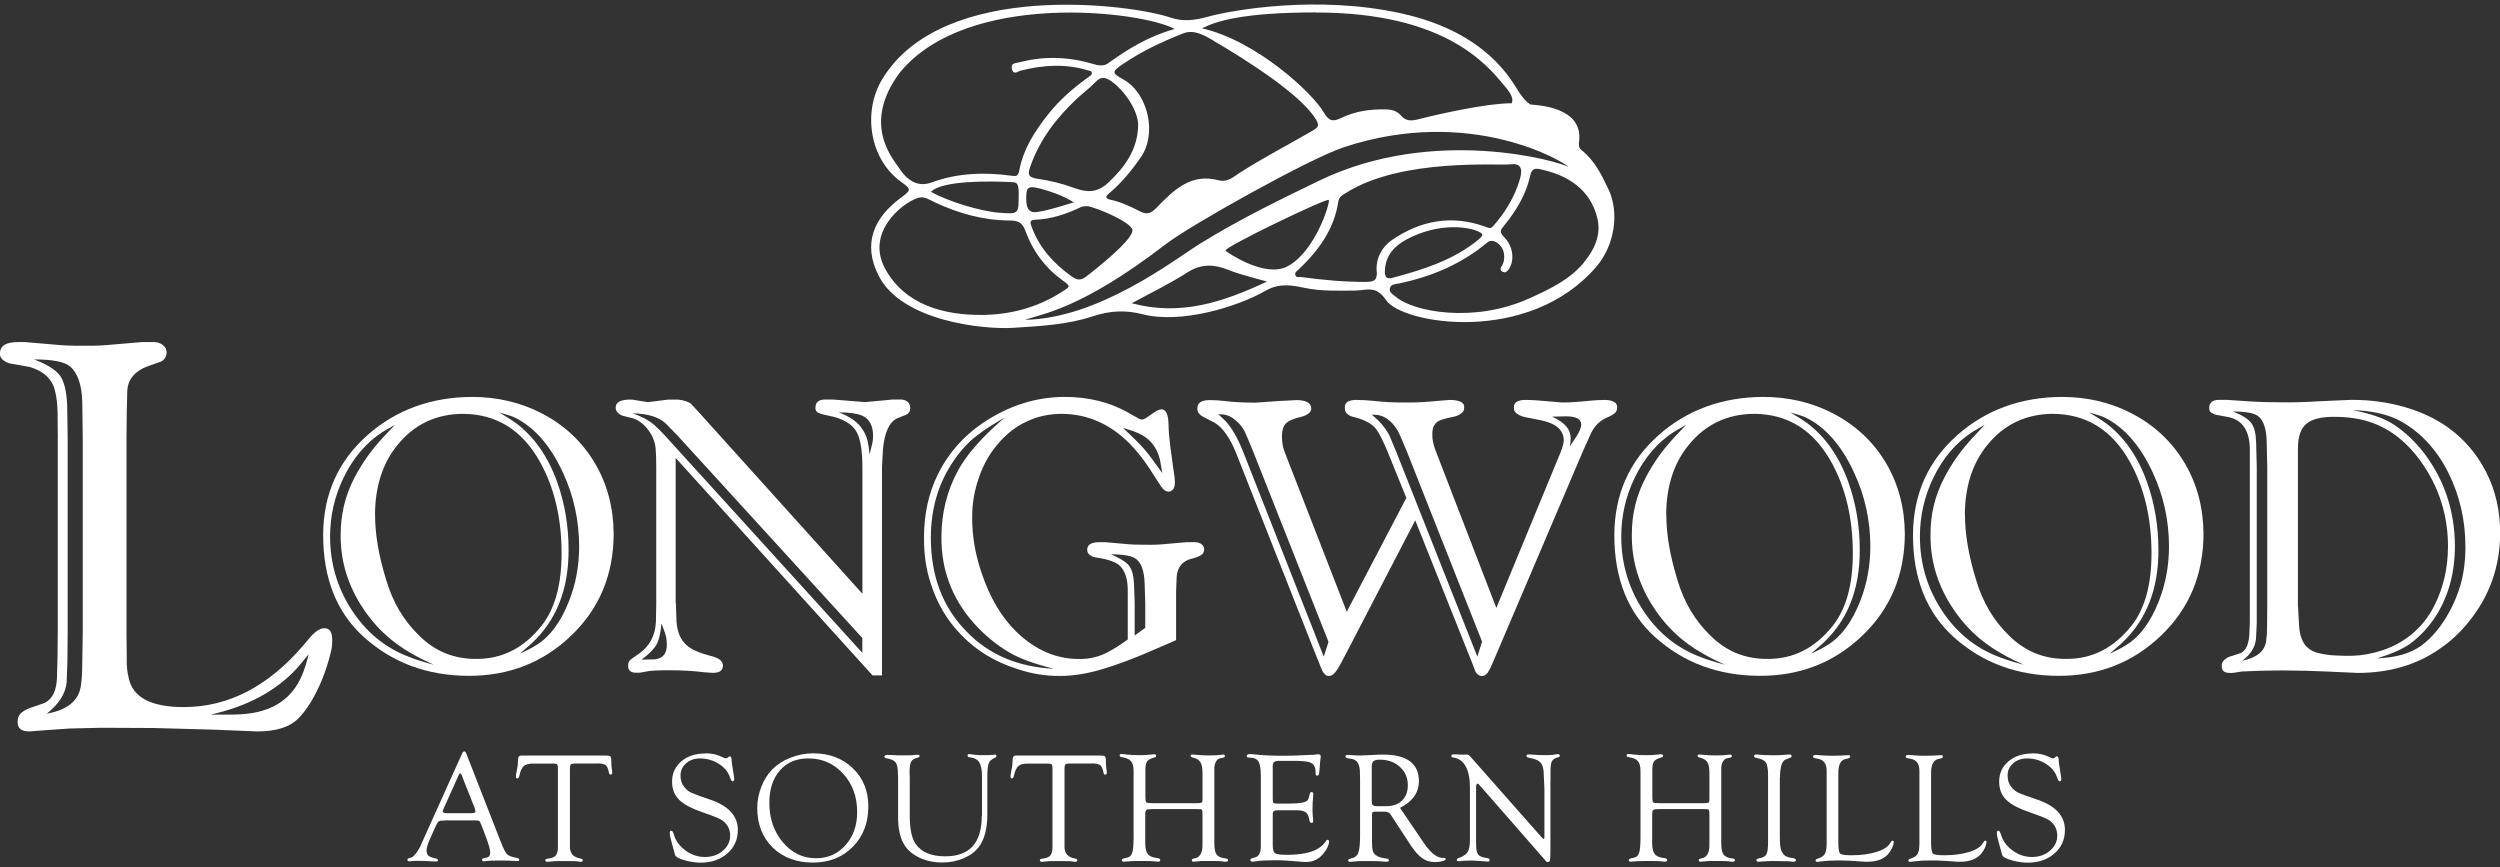 <?xml version="1.0" encoding="UTF-8"?>
<svg id="logos" xmlns="http://www.w3.org/2000/svg" viewBox="0 0 300 104.07">
  <rect x="0" y="0" width="300" height="104.07" fill="#333333" stroke="none"/>
  <defs>
    <style>
      .cls-1 {
        fill: #fff;
        stroke-width: 0px;
      }
    </style>
  </defs>
  <g>
    <g>
      <path class="cls-1" d="M44.12,52.19c3.43-3.01,7.6-4.53,12.5-4.56,3.01,0,5.77.64,8.29,1.92,2.76,1.41,4.92,3.41,6.46,6,1.5,2.53,2.25,5.37,2.27,8.53-.02,4.89-1.71,8.95-5.09,12.19s-7.5,4.85-12.36,4.83c-4.9-.02-9.07-1.56-12.5-4.63-3.27-2.94-4.91-7.03-4.91-12.26.01-4.89,1.8-8.9,5.35-12.02ZM47.37,50.99l-1.44.83c-1.99,1.29-3.56,3.13-4.71,5.52-1.08,2.23-1.61,4.58-1.61,7.05,0,3.16.84,6.05,2.51,8.68,1.75,2.73,4.05,4.65,6.92,5.74.77.31,1.77.63,3.01.96-1.03-.47-1.91-.91-2.62-1.33-2.57-1.43-4.65-3.42-6.22-5.99-1.57-2.57-2.35-5.31-2.33-8.22-.01-2.46.53-4.75,1.64-6.87.87-1.7,2.01-3.31,3.4-4.82l1.46-1.55ZM45.01,61.77c-.01,2.3.43,4.9,1.33,7.81.79,2.68,2.11,4.91,3.97,6.7,1.89,1.88,4.17,2.81,6.85,2.79,3.11.02,5.73-1.32,7.85-4.01,1.59-2.02,2.38-4.91,2.38-8.66,0-4.23-.87-7.91-2.62-11.02-2.12-3.78-5.19-5.69-9.21-5.72-3.23.02-5.85,1.26-7.85,3.73-1.79,2.18-2.69,4.97-2.71,8.38ZM59.94,49.51c.86.51,1.5.92,1.92,1.22,2.23,1.66,3.89,4.03,5,7.11.92,2.59,1.37,5.3,1.37,8.14.01,4.76-1.48,8.51-4.47,11.26l-1.37,1.2c.8-.36,1.48-.72,2.03-1.07,1.6-.99,2.89-2.75,3.88-5.28.8-2.04,1.2-4.22,1.2-6.55-.02-3.1-.65-6.02-1.92-8.77-1.51-3.29-3.45-5.51-5.83-6.68-.28-.13-.88-.33-1.81-.59Z"/>
      <path class="cls-1" d="M81.11,72.42l.07,2.2c.1,1.25.51,2.19,1.22,2.81.58.51,1.53.93,2.84,1.27.44.1.79.24,1.07.41.29.22.44.47.44.74.01.61-.41.91-1.27.89l-.98-.07c-1.25-.16-2.66-.24-4.23-.24-1.31,0-2.17.04-2.6.13-.57.13-1,.19-1.31.17-.67,0-1-.28-.98-.85-.03-.32.09-.58.37-.79l.87-.61c1.32-.9,2.02-2.2,2.09-3.88l.04-2.18v-16.19c0-1.08-.02-1.87-.07-2.38-.07-.8-.36-1.54-.87-2.23-.57-.76-1.21-1.24-1.92-1.44l-1.05-.26c-.25-.06-.46-.17-.63-.33-.22-.19-.33-.42-.33-.7.01-.6.55-.91,1.59-.94h.37l1.92.31,2.42-.31h1.24c.67.09,1.16.25,1.48.48l1.24,1.35,19.35,21.47v-15.23c0-1.6-.16-2.84-.48-3.73-.38-1.06-1.33-1.81-2.86-2.25l-1.07-.24c-.32-.06-.57-.13-.76-.22-.35-.12-.5-.36-.46-.72.01-.57.36-.87,1.03-.92h1.05l3.86.31,3.36-.31h1.07c.64.09.97.42,1,1,0,.29-.07.5-.22.63-.12.13-.32.24-.61.33l-.81.33c-.92.49-1.46,1.74-1.64,3.73l-.11,2.09v25h-1.13l-23.63-26.1v17.41ZM103.48,78.33v-1.77l-22.15-24.26-1.42-1.46c-.84-.8-2.18-1.21-4.01-1.24,1.06.35,1.94.82,2.64,1.42.42.38.85.81,1.29,1.29l23.65,26.03ZM78.56,79.12c.99-.1,1.48-.7,1.46-1.79,0-.47-.07-.9-.2-1.31l-.44-1.22c-.1,1.16-.3,2.02-.6,2.55-.3.54-.9,1.14-1.8,1.81l1.57-.04ZM100.62,49.47c1.27.48,2.17,1.08,2.71,1.81.36.5.61.97.73,1.44.12.47.22,1.06.29,1.79l.33-1.31c.06-.26.09-.6.09-1-.03-1.18-.47-1.96-1.33-2.33-.58-.25-1.52-.38-2.81-.39Z"/>
      <path class="cls-1" d="M135.33,72.18v-1.42c-.01-1.25-.31-2.19-.89-2.81-.44-.47-1.36-.81-2.77-1.03-.29-.03-.54-.1-.74-.22-.33-.19-.49-.44-.46-.74-.01-.61.5-.91,1.55-.9h.55l2.33.2c.84.09,1.72.12,2.62.11.89.02,1.75-.02,2.6-.11l2.29-.2h1.07c.44.03.76.21.96.55l.07.31c-.02.19-.07.36-.15.5-.2.23-.62.43-1.24.59-1.19.26-1.83,1-1.92,2.23l-.07,1.75v5.83l-3.73,1.61c-1.61.68-3.14,1.25-4.58,1.7-2.05.67-3.96,1-5.74.98-1.64.01-3.31-.26-5-.83-2.66-.84-4.89-2.19-6.68-4.04-1.73-1.75-2.97-3.84-3.73-6.28-.54-1.66-.8-3.45-.79-5.37-.01-2.84.54-5.39,1.66-7.66,1.37-2.78,3.45-5.02,6.24-6.71,2.79-1.69,5.75-2.56,8.86-2.59,3-.02,5.65.65,7.96,2.01l1.05.59c.13.09.27.12.41.11.16,0,.39-.11.68-.33l.89-.61c.32-.19.57-.28.76-.28.51.01.79.59.83,1.72.01.83.09,1.75.22,2.77l.31,2.29.2,1.38.04.65c-.02.39-.1.68-.26.85l-.31.2-.2.02c-.31-.01-.6-.21-.87-.59l-1.42-2.2c-.71-1.09-1.51-2.09-2.38-2.99-2.34-2.34-5.04-3.53-8.09-3.56-1.56,0-2.99.31-4.3.94-1.18.55-2.23,1.35-3.16,2.38-1.13,1.24-1.99,2.7-2.55,4.39-.54,1.54-.8,3.11-.79,4.71-.01,2.2.36,4.4,1.11,6.61,1,3.01,2.41,5.39,4.21,7.14,2.25,2.17,4.75,3.25,7.48,3.25,1.28.02,2.44-.26,3.49-.83.7-.36,1.49-.87,2.38-1.51v-4.56ZM120.51,50.14c-1.4.8-2.49,1.51-3.27,2.12-1,.76-1.93,1.75-2.77,2.99-1.83,2.65-2.76,5.72-2.77,9.23-.01,4.61,1.41,8.38,4.28,11.3,2.66,2.76,6.15,4.26,10.47,4.47-2.31-.58-4.07-1.22-5.28-1.92-1.61-.95-3.05-2.13-4.32-3.56-2.6-2.94-3.9-6.37-3.88-10.3,0-2.91.67-5.59,2.01-8.05,1.05-1.91,2.89-4,5.54-6.28ZM133.34,66.53c1.09.47,1.81.92,2.16,1.37.38.51.57,1.33.59,2.47l.07,1.94v3.95l1.27-.92v-2.99l-.07-2.27c-.04-1.45-.36-2.44-.96-2.95-.47-.41-1.48-.61-3.05-.61ZM134.78,51.36c1.18,1.11,2.03,1.96,2.54,2.55.52.6,1.23,1.55,2.15,2.86l-.28-1.64c-.38-1.51-1.25-2.57-2.62-3.16-.51-.22-1.11-.42-1.79-.61Z"/>
      <path class="cls-1" d="M168.74,59.7l-2.25-5.56c-.54-1.27-.98-2.14-1.33-2.62-.47-.62-1.29-1.1-2.49-1.42-.49-.1-.84-.26-1.05-.48-.17-.15-.25-.39-.24-.74-.01-.6.45-.89,1.4-.89.58,0,1.24.04,1.99.11,1.31.15,2.6.21,3.86.2,1.19.02,2.52-.05,3.97-.2l1.4-.11c1.19.02,1.76.32,1.7.92.01.31-.12.54-.39.72-.26.2-.57.33-.94.39-.93.19-1.52.36-1.77.52-.51.31-.75.84-.72,1.59-.02.63.14,1.33.46,2.12l7.22,18.7,7.72-18.7c.23-.6.36-1.06.37-1.4,0-1.21-.88-2.01-2.64-2.4l-1.88-.37c-.47-.09-.84-.24-1.11-.46-.26-.16-.38-.41-.35-.74-.01-.6.46-.89,1.42-.89.64,0,1.31.04,2.01.11l2.36.2c.79,0,1.85-.06,3.19-.2.73-.07,1.4-.11,2.01-.11.96.04,1.43.35,1.4.92,0,.31-.12.54-.35.72-.22.17-.48.32-.79.44-.92.38-1.58,1.03-2.01,1.94l-1,2.23-10.12,23.74-.68,1.59c-.19.47-.38.84-.57,1.13-.12.16-.25.28-.39.35l-.28.07c-.19.01-.36-.04-.5-.17-.16-.12-.28-.26-.35-.44l-.39-1.03-.54-1.35-6.26-15.69-8.07,15.54-.85,1.61c-.23.45-.47.82-.7,1.11-.13.16-.28.28-.44.35l-.28.07c-.17.01-.33-.04-.46-.17-.15-.13-.26-.28-.35-.44l-.42-1.03-.54-1.35-9.43-23.87c-.74-1.79-1.59-2.97-2.53-3.53l-1.18-.61c-.32-.15-.55-.31-.68-.48-.15-.15-.22-.36-.22-.65,0-.65.5-.98,1.51-.98.58,0,1.16.04,1.75.11,1.03.13,2.28.2,3.73.2l2.84-.2,2.16-.11c1.06.03,1.62.34,1.68.94.01.31-.11.54-.37.7-.26.19-.57.32-.94.39-.86.22-1.43.47-1.7.74-.35.33-.52.91-.5,1.72,0,.63.11,1.21.33,1.77l7.44,19.14,7.16-13.68ZM146.2,49.71l.81.76c.8.84,1.53,2.12,2.2,3.82l9.64,24.5.57-1.77-9.01-22.76c-.52-1.28-.87-2.11-1.05-2.49-.23-.47-.6-.92-1.11-1.35-.42-.38-.89-.6-1.4-.68l-.65-.04ZM164.62,49.75l.81.74c.55.57.99,1.16,1.31,1.79l.83,1.99,9.71,24.52.57-1.79-9.01-22.78c-.6-1.48-1-2.39-1.22-2.71-.64-1-1.42-1.58-2.34-1.72l-.65-.04ZM186.26,50.01c1.48.65,2.22,1.51,2.22,2.55,0,.36-.03.7-.09,1l.79-1.2c.36-.55.55-1.02.57-1.4.01-.67-.61-1-1.85-1l-1.64.04Z"/>
      <path class="cls-1" d="M199.06,52.19c3.43-3.01,7.6-4.53,12.5-4.56,3.01,0,5.78.64,8.29,1.92,2.76,1.41,4.92,3.41,6.46,6,1.5,2.53,2.25,5.37,2.27,8.53-.02,4.89-1.71,8.95-5.09,12.19s-7.5,4.85-12.36,4.83c-4.9-.02-9.07-1.56-12.5-4.63-3.27-2.94-4.91-7.03-4.91-12.26.02-4.89,1.8-8.9,5.35-12.02ZM202.31,50.99l-1.44.83c-1.99,1.29-3.56,3.13-4.71,5.52-1.08,2.23-1.61,4.58-1.61,7.05,0,3.16.84,6.05,2.51,8.68,1.75,2.73,4.05,4.65,6.92,5.74.77.31,1.77.63,3.01.96-1.03-.47-1.91-.91-2.62-1.33-2.58-1.43-4.65-3.42-6.22-5.99-1.57-2.57-2.35-5.31-2.33-8.22-.02-2.46.53-4.75,1.64-6.87.87-1.7,2.01-3.31,3.4-4.82l1.46-1.55ZM199.96,61.77c-.01,2.3.43,4.9,1.33,7.81.79,2.68,2.11,4.91,3.97,6.7,1.89,1.88,4.17,2.81,6.85,2.79,3.11.02,5.73-1.32,7.85-4.01,1.59-2.02,2.38-4.91,2.38-8.66,0-4.23-.87-7.91-2.62-11.02-2.12-3.78-5.19-5.69-9.21-5.72-3.23.02-5.85,1.26-7.86,3.73-1.79,2.18-2.69,4.97-2.71,8.38ZM214.88,49.51c.86.51,1.5.92,1.92,1.22,2.23,1.66,3.89,4.03,5,7.11.92,2.59,1.37,5.3,1.37,8.14.02,4.76-1.48,8.51-4.47,11.26l-1.37,1.2c.8-.36,1.48-.72,2.03-1.07,1.6-.99,2.89-2.75,3.88-5.28.8-2.04,1.2-4.22,1.2-6.55-.01-3.1-.65-6.02-1.92-8.77-1.51-3.29-3.46-5.51-5.83-6.68-.28-.13-.88-.33-1.81-.59Z"/>
      <path class="cls-1" d="M234.9,52.19c3.43-3.01,7.6-4.53,12.5-4.56,3.01,0,5.78.64,8.29,1.92,2.76,1.41,4.92,3.41,6.46,6,1.5,2.53,2.25,5.37,2.27,8.53-.02,4.89-1.71,8.95-5.09,12.19s-7.5,4.85-12.36,4.83c-4.9-.02-9.07-1.56-12.5-4.63-3.27-2.94-4.91-7.03-4.91-12.26.02-4.89,1.8-8.9,5.35-12.02ZM238.15,50.99l-1.44.83c-1.99,1.29-3.56,3.13-4.71,5.52-1.08,2.23-1.61,4.58-1.61,7.05,0,3.16.84,6.05,2.51,8.68,1.75,2.73,4.05,4.65,6.92,5.74.77.31,1.77.63,3.01.96-1.03-.47-1.91-.91-2.62-1.33-2.58-1.43-4.65-3.42-6.22-5.99-1.57-2.57-2.35-5.31-2.33-8.22-.02-2.46.53-4.75,1.64-6.87.87-1.7,2.01-3.31,3.4-4.82l1.46-1.55ZM235.8,61.77c-.01,2.3.43,4.9,1.33,7.81.79,2.68,2.11,4.91,3.97,6.7,1.89,1.88,4.17,2.81,6.85,2.79,3.11.02,5.73-1.32,7.85-4.01,1.59-2.02,2.38-4.91,2.38-8.66,0-4.23-.87-7.91-2.62-11.02-2.12-3.78-5.19-5.69-9.21-5.72-3.23.02-5.85,1.26-7.86,3.73-1.79,2.18-2.69,4.97-2.71,8.38ZM250.72,49.51c.86.51,1.5.92,1.92,1.22,2.23,1.66,3.89,4.03,5,7.11.92,2.59,1.37,5.3,1.37,8.14.02,4.76-1.48,8.51-4.47,11.26l-1.37,1.2c.8-.36,1.48-.72,2.03-1.07,1.6-.99,2.89-2.75,3.88-5.28.8-2.04,1.2-4.22,1.2-6.55-.01-3.1-.65-6.02-1.92-8.77-1.51-3.29-3.46-5.51-5.83-6.68-.28-.13-.88-.33-1.81-.59Z"/>
      <path class="cls-1" d="M269.98,56.06v-2.18c-.03-2.14-.84-3.4-2.42-3.8l-1.27-.24c-.31-.03-.55-.1-.74-.22-.32-.13-.47-.36-.44-.7.01-.58.36-.89,1.03-.94h1.05l2.51.17c1.24.09,2.63.13,4.19.13,1.4.02,2.87-.03,4.41-.13l3.91-.17c2.31,0,4.51.31,6.59.94,1.83.55,3.45,1.32,4.87,2.31,1.99,1.41,3.55,3.22,4.67,5.42,1.12,2.2,1.68,4.64,1.68,7.32-.01,4.04-1.29,7.61-3.82,10.71-1,1.24-2.15,2.3-3.45,3.19-2.76,1.92-6.04,2.88-9.84,2.88l-3.73-.17c-1.48-.07-3.27-.12-5.37-.13l-2.62.04-2.16.09c-.7.13-1.19.19-1.46.17-.68,0-1-.29-.96-.87,0-.31.13-.56.39-.76.22-.19.5-.33.85-.41l1.07-.35c.58-.29.92-1.02,1-2.18l.06-1.55v-18.57ZM267.99,49.4c1.06.41,1.78.86,2.16,1.36s.57,1.33.59,2.48l.07,2.81v18.79l-.09,1.79c-.09,1.02-.64,1.91-1.66,2.66,1.75-.36,2.71-1.15,2.88-2.36.07-.47.11-1.05.11-1.77l.02-2.73v-16.39l-.07-3.1c-.04-1.45-.36-2.44-.96-2.95-.47-.41-1.48-.61-3.05-.61ZM275.76,72.75l.13,2.33c.09,1.64.69,2.68,1.81,3.12.81.32,2.09.49,3.84.5,1.16.02,2.24-.1,3.23-.35,1.66-.38,3.13-1.07,4.41-2.06,1.28-1,2.29-2.26,3.03-3.79,1.02-2.08,1.54-4.39,1.55-6.92,0-3.26-.82-6.26-2.47-9.01-1.88-3.1-4.23-5.09-7.05-5.98-1.21-.38-2.59-.57-4.15-.57-1.5-.01-2.6.25-3.29.81-.7.55-1.05,1.56-1.05,3.03v18.87ZM282.26,49.2c2.15.41,3.8.98,4.95,1.72,1.43.93,2.7,2.15,3.82,3.64,2.34,3.17,3.53,6.81,3.56,10.91,0,3.26-.77,6.09-2.31,8.49-.84,1.29-1.85,2.38-3.01,3.25-.89.65-2.23,1.25-4.04,1.79,2.21-.07,3.96-.57,5.26-1.48,1.35-.97,2.53-2.4,3.53-4.28.52-.99.94-2.01,1.24-3.05.39-1.37.59-2.89.59-4.58,0-3.17-.68-6.13-2.05-8.88-.45-.92-.98-1.77-1.57-2.55-1.25-1.64-2.71-2.89-4.36-3.75-1.44-.74-3.31-1.15-5.61-1.22Z"/>
    </g>
    <path class="cls-1" d="M6.94,52.56l-.03-3.11c-.02-.97-.12-1.82-.31-2.55-.33-1.41-1.34-2.36-3.02-2.86l-1.87-.34c-.43-.04-.79-.14-1.06-.31-.48-.27-.7-.61-.65-1.03.02-.89.77-1.33,2.24-1.31h.75l3.3.28c1.2.12,2.45.18,3.73.16,1.24.02,2.48-.03,3.7-.16l3.3-.28h1.52c.62.04,1.08.3,1.37.78l.09.44c-.02.52-.25.89-.68,1.12l-1.34.47c-1.78.6-2.69,1.66-2.71,3.17l-.06,2.49-.03,3.11v23.23l.03,3.14c-.02.89.05,1.65.22,2.27.44,2.38,2.64,3.58,6.62,3.58,5.35,0,10.14-2.48,14.37-7.43l.87-1.03c.62-.68,1.17-1.02,1.65-1,.62-.02.93.46.93,1.43,0,.5-.05.96-.16,1.4-.29,1.22-.68,2.42-1.18,3.61-.85,1.97-1.78,3.45-2.8,4.45-1.02.99-2.63,1.49-4.85,1.49l-5.44-.22-7-.19-6.31-.03-3.76.09-2.77.19-2.08.16c-.95,0-1.42-.37-1.4-1.12-.02-.52.17-.92.56-1.21.29-.23.7-.42,1.24-.59l1.43-.5c.95-.46,1.45-1.5,1.49-3.14l.06-2.24.03-3.14v-23.26ZM4.11,43.14c1.51.58,2.53,1.21,3.05,1.88.52.67.82,1.86.9,3.56l.06,3.98v23.26l-.03,3.45-.09,2.58c-.12,1.37-.92,2.63-2.39,3.79,2.47-.44,3.84-1.55,4.1-3.36.1-.7.16-1.55.16-2.55l.06-3.92v-23.26l-.06-4.38c-.06-1.99-.54-3.38-1.43-4.17-.66-.58-2.1-.87-4.32-.87ZM28.12,85.74c4.17-.02,6.89-1.64,8.18-4.85.27-.66.52-1.46.75-2.39l-1.37,1.65c-2.53,2.76-5.99,4.62-10.39,5.6h2.83Z"/>
  </g>
  <g>
    <path class="cls-1" d="M56.85,98.45h-3.35c-.46,0-.74.04-.85.11-.11.07-.26.32-.44.74l-.61,1.36c-.27.62-.41,1.09-.41,1.39s.07.5.22.63c.14.13.43.24.86.33.19.04.28.11.29.22,0,.1-.08.15-.26.15-.07,0-.17,0-.31-.01l-.89-.05c-.3-.01-.64-.02-1.02-.02-.18,0-.32,0-.42.01-.31.03-.49.05-.52.05-.17,0-.25-.06-.25-.17,0-.1.05-.17.16-.2l.34-.1c.12-.04.29-.19.5-.45s.38-.54.52-.82l.27-.61,4.76-10.56c.08-.19.17-.28.27-.28s.18.09.25.27l3.98,10.19.2.5c.29.75.53,1.21.72,1.39s.58.33,1.17.43c.19.04.28.11.28.23,0,.1-.09.15-.26.15-.06,0-.17,0-.35-.02-.32-.03-.89-.05-1.71-.05s-1.39.02-1.61.06c-.13.02-.23.04-.29.04-.16,0-.24-.06-.24-.19,0-.1.08-.16.23-.19l.29-.06c.31-.06.46-.27.46-.63,0-.33-.19-.98-.56-1.96l-.46-1.22c-.13-.34-.23-.54-.31-.59-.07-.05-.28-.08-.63-.08ZM56.96,96.96l-1.45-3.66-.07-.19c-.07-.2-.15-.3-.24-.3-.04,0-.09.05-.15.18l-1.8,4.01c-.08.17-.12.29-.12.34,0,.16.14.24.43.24h.25s2.79,0,2.79,0c.31,0,.46-.08.46-.23,0-.04-.02-.11-.05-.21l-.05-.17Z"/>
    <path class="cls-1" d="M71.61,91.62h-2.6c-.27,0-.44.04-.51.11-.07.07-.11.26-.11.55v9.44c.04.72.44,1.15,1.22,1.29.22.04.32.11.32.21,0,.13-.09.2-.26.2-.07,0-.23-.02-.45-.06-.12-.02-.4-.03-.83-.03h-.68s-.72,0-.72,0c-.26,0-.48,0-.66.03-.35.04-.56.06-.62.06-.19,0-.28-.07-.28-.2,0-.1.1-.16.31-.18.47-.06.8-.19.96-.39.17-.2.25-.56.25-1.08v-9.42c0-.22-.04-.36-.11-.43s-.21-.09-.45-.09h-2.45c-.5,0-.86.1-1.09.3-.23.2-.4.58-.52,1.13-.06.24-.14.36-.25.35-.11,0-.17-.09-.17-.25,0-.13.04-.37.11-.71.09-.44.14-.81.14-1.1s.03-.47.1-.56c.06-.09.2-.13.41-.13h9.96c.34,0,.54.04.62.11.07.07.11.29.11.65s.02.63.05.79c.03.21.05.36.06.45,0,.18-.06.28-.19.3-.11,0-.19-.09-.22-.29-.08-.44-.21-.72-.39-.86s-.53-.2-1.05-.2Z"/>
    <path class="cls-1" d="M84.63,90.4c.66,0,1.22.1,1.67.29l.64.27c.06.02.11.04.17.04.07,0,.15-.03.22-.09l.13-.11s.05-.04.1-.04c.15,0,.23.15.23.45,0,.11.04.42.12.93l.15.95c.03.2.05.33.05.38,0,.19-.07.29-.2.29-.1,0-.2-.15-.3-.45-.22-.67-.67-1.22-1.35-1.65-.68-.43-1.44-.65-2.27-.65-.66,0-1.22.2-1.66.59s-.67.88-.67,1.47c0,.52.14.97.43,1.34.25.32.53.56.83.7s1.03.42,2.2.81c2.28.75,3.42,1.97,3.42,3.67,0,1.15-.42,2.1-1.26,2.83-.84.73-1.92,1.1-3.23,1.1-.47,0-1-.07-1.57-.2-.57-.14-.99-.29-1.25-.47-.11-.07-.19-.15-.22-.24s-.09-.3-.17-.64c-.01-.05-.09-.33-.23-.84-.16-.56-.24-.95-.24-1.18,0-.19.06-.27.19-.27.11,0,.21.16.3.45.22.77.69,1.41,1.4,1.93s1.49.78,2.33.78,1.57-.25,2.15-.75c.59-.5.88-1.11.88-1.82s-.27-1.26-.81-1.73c-.28-.24-1.08-.58-2.4-1.03-1.37-.46-2.34-.97-2.91-1.53s-.85-1.29-.85-2.18c0-1,.37-1.81,1.11-2.44s1.7-.94,2.87-.94Z"/>
    <path class="cls-1" d="M97.59,90.4c1.93,0,3.51.6,4.75,1.79,1.24,1.19,1.86,2.72,1.86,4.58,0,1.97-.62,3.59-1.87,4.85s-2.84,1.89-4.78,1.89-3.6-.6-4.83-1.81c-1.23-1.21-1.85-2.79-1.85-4.75,0-.85.16-1.69.49-2.53.32-.83.76-1.53,1.31-2.09.58-.59,1.31-1.06,2.2-1.41.89-.35,1.8-.52,2.73-.52ZM96.99,91.01c-1.43,0-2.57.48-3.41,1.45s-1.26,2.26-1.26,3.89c0,1.87.54,3.44,1.62,4.72,1.08,1.28,2.4,1.92,3.97,1.92,1.43,0,2.61-.52,3.55-1.57s1.4-2.37,1.4-3.97c0-1.84-.56-3.38-1.68-4.6-1.12-1.23-2.51-1.84-4.18-1.84Z"/>
    <path class="cls-1" d="M117.84,97.95v-4.79c0-.77-.11-1.33-.33-1.68-.22-.35-.6-.55-1.13-.6-.18-.02-.27-.08-.27-.2,0-.13.06-.2.18-.19.14,0,.33.03.59.07.23.04.51.06.84.06.69,0,1.11,0,1.27-.03.22-.02.35-.03.41-.03.12,0,.17.05.17.16,0,.09-.06.16-.19.22-.38.15-.62.37-.73.65-.11.28-.17.8-.17,1.57v4.58c0,1.68-.34,2.98-1.01,3.88-.43.57-1.03,1.03-1.83,1.37-.79.34-1.64.51-2.54.51-1.05,0-1.99-.2-2.83-.61s-1.45-.96-1.84-1.66c-.44-.8-.66-1.85-.66-3.14v-4.7l-.02-.53c0-.66-.09-1.12-.27-1.36-.18-.25-.55-.42-1.1-.5-.17-.02-.25-.09-.25-.19,0-.14.12-.22.35-.22.15,0,.37,0,.64.02.28.02.49.03.62.03h.71s.7,0,.7,0c.07,0,.25-.01.52-.04.23-.02.39-.03.47-.03.14,0,.21.05.21.14,0,.11-.1.19-.3.23-.36.08-.6.24-.72.47-.12.23-.18.65-.18,1.24l.02.61v4.66c0,1.59.25,2.72.74,3.4.7.96,1.87,1.44,3.51,1.44,1.47,0,2.57-.4,3.3-1.21s1.09-2.02,1.09-3.64Z"/>
    <path class="cls-1" d="M130.96,91.62h-2.6c-.27,0-.44.04-.51.11-.07.07-.11.26-.11.55v9.44c.04.72.44,1.15,1.22,1.29.22.04.32.11.32.21,0,.13-.09.2-.26.2-.07,0-.23-.02-.45-.06-.12-.02-.4-.03-.83-.03h-.68s-.72,0-.72,0c-.26,0-.48,0-.66.03-.35.04-.56.06-.62.06-.19,0-.28-.07-.28-.2,0-.1.1-.16.31-.18.47-.06.8-.19.96-.39s.25-.56.25-1.08v-9.42c0-.22-.04-.36-.11-.43-.06-.06-.21-.09-.45-.09h-2.45c-.5,0-.86.1-1.09.3-.22.2-.4.58-.52,1.13-.06.24-.14.36-.25.35-.11,0-.17-.09-.17-.25,0-.13.04-.37.11-.71.09-.44.14-.81.14-1.1s.03-.47.1-.56c.06-.09.2-.13.41-.13h9.96c.34,0,.54.04.62.11.07.07.11.29.11.65s.02.63.05.79c.03.21.05.36.06.45,0,.18-.06.28-.19.3-.11,0-.19-.09-.22-.29-.08-.44-.21-.72-.39-.86-.18-.13-.53-.2-1.04-.2Z"/>
    <path class="cls-1" d="M138.21,96.38h5.46c.27,0,.44-.02.52-.07.07-.05.11-.16.11-.33v-3.17c0-.64-.08-1.09-.25-1.35s-.46-.45-.9-.55c-.19-.04-.27-.11-.27-.22,0-.1.08-.15.23-.15.13,0,.34.02.63.05.41.04.84.06,1.3.06.66,0,1.12-.02,1.39-.06.17-.02.28-.04.34-.04.15,0,.22.06.22.18,0,.09-.07.16-.22.19l-.38.08c-.19.04-.35.17-.48.41-.13.24-.19.51-.19.82v8.95c0,.66.09,1.12.28,1.37s.54.41,1.06.46c.19.02.29.08.3.18.01.14-.07.22-.26.22-.12,0-.28-.02-.48-.05-.15-.03-.46-.04-.93-.04h-.68s-.69,0-.69,0c-.11,0-.26,0-.44.03-.38.03-.59.05-.64.05-.15,0-.23-.05-.22-.18,0-.11.11-.18.31-.21.65-.11.97-.64.97-1.58v-.36s0-3.4,0-3.4c0-.29-.03-.46-.08-.51-.06-.05-.24-.07-.55-.07h-5.45c-.35,0-.57.04-.66.11-.09.07-.13.25-.13.54v3.4c0,.64.1,1.09.31,1.35.2.26.58.42,1.14.48.23.02.34.1.35.24,0,.13-.08.19-.27.19-.08,0-.23-.01-.45-.04-.17-.03-.54-.04-1.11-.04h-.78s-.61.01-.61.01c-.15,0-.35,0-.58.03-.32.03-.51.04-.58.04-.16,0-.23-.06-.23-.17,0-.11.08-.18.24-.22l.46-.11c.27-.06.46-.27.56-.61.1-.35.15-.95.15-1.82v-7.96c0-.54-.1-.93-.31-1.17-.2-.24-.57-.4-1.09-.48-.18-.02-.27-.09-.27-.2,0-.13.08-.19.24-.18.12,0,.3.02.56.06.48.06,1.04.08,1.69.08.44,0,.85-.03,1.23-.07.17-.02.3-.04.39-.04.18,0,.27.06.27.19,0,.1-.08.17-.25.21-.41.11-.69.26-.83.45-.14.2-.21.52-.21.98v3.31c0,.35.03.56.11.63.07.07.3.1.68.1Z"/>
    <path class="cls-1" d="M152.73,92.1v3.73c0,.28.03.46.08.51.05.06.21.09.48.09h1.42c.65,0,1.16-.04,1.54-.11.33-.07.55-.16.65-.27.1-.11.19-.37.27-.78.03-.15.11-.23.24-.22.12,0,.18.09.18.25,0,.04,0,.11-.01.2-.06.6-.08,1.14-.08,1.63,0,.37.02.75.06,1.12.01.12.02.21.02.27,0,.15-.06.23-.18.23-.13,0-.21-.07-.24-.2l-.06-.26c-.07-.41-.22-.69-.44-.84-.22-.15-.6-.22-1.13-.22h-2.04c-.3,0-.5.03-.61.09s-.15.19-.15.37v.31s0,3.41,0,3.41c0,.53.09.85.28.98.19.13.66.19,1.43.19,2.42,0,3.98-.54,4.66-1.64.07-.11.14-.16.21-.17.11,0,.17.07.17.24,0,.4-.23.88-.68,1.43-.54.66-1.23,1-2.05,1-.18,0-.42-.01-.72-.04-1.18-.11-2.15-.17-2.92-.17-1.08,0-1.84.04-2.29.11-.23.04-.39.06-.48.06-.2,0-.3-.07-.3-.2,0-.1.08-.17.24-.22l.35-.1c.44-.12.67-.56.67-1.3v-.6s0-7.83,0-7.83c0-.88-.1-1.48-.29-1.78-.19-.31-.57-.46-1.13-.46-.18,0-.27-.06-.27-.17,0-.17.14-.25.42-.25.15,0,.36.02.62.05.88.1,1.94.15,3.18.15.75,0,1.42-.01,2-.04l1.31-.06c.36-.01.59-.02.67-.04.17-.03.29-.04.37-.04.2,0,.31.09.31.27,0,.06,0,.13-.03.21-.02.09-.04.33-.07.74l-.04.54c-.03.36-.06.58-.09.67-.03.09-.1.14-.21.14-.12,0-.18-.09-.18-.28v-.24c0-.2-.04-.39-.11-.56-.12-.28-.35-.46-.71-.56-.36-.09-1.01-.14-1.97-.14h-1.45c-.38,0-.63.05-.74.14s-.17.31-.17.64Z"/>
    <path class="cls-1" d="M168,96.94l2.55,3.76.3.44c.79,1.16,1.52,1.76,2.18,1.8l.3.02c.11,0,.16.05.16.13,0,.09-.14.18-.41.25-.27.08-.57.11-.91.11-.56,0-1.05-.15-1.49-.46-.44-.31-.89-.8-1.35-1.49l-2.3-3.52-.13-.2c-.15-.25-.39-.38-.72-.38h-1.23l-.2.04c-.07.04-.11.14-.11.3v3.27c0,.53.04.9.09,1.09.05.2.18.37.37.52.26.21.68.34,1.23.4.22.02.34.09.34.21.01.12-.09.18-.31.18-.09,0-.27-.01-.55-.04-.25-.03-.64-.04-1.17-.04h-.89s-.48,0-.48,0c-.21,0-.46.02-.76.05-.24.02-.41.04-.5.04-.15,0-.23-.06-.23-.19,0-.09.08-.15.23-.18.49-.09.82-.32.97-.67s.23-1.06.23-2.1v-6.65l-.02-.96c0-.96-.34-1.5-1.01-1.61l-.43-.06c-.2-.04-.3-.11-.3-.22,0-.13.11-.19.31-.19.05,0,.26.01.65.04.22.02.5.03.82.03.28,0,.77-.02,1.45-.06.49-.03.93-.05,1.3-.05,1.42,0,2.49.27,3.21.8.72.53,1.08,1.33,1.08,2.38,0,1.39-.76,2.46-2.28,3.22ZM165.28,96.74h1.05c.81,0,1.45-.22,1.91-.67.46-.45.7-1.06.7-1.83,0-.9-.32-1.64-.95-2.21-.63-.58-1.43-.87-2.41-.87-.36,0-.62.06-.76.18-.14.12-.21.34-.21.65v.31s0,3.77,0,3.77c0,.29.04.48.12.55s.26.12.54.12Z"/>
    <path class="cls-1" d="M186.05,94.2v7.75c0,.7-.02,1.12-.05,1.27s-.12.22-.26.22c-.09,0-.16-.03-.21-.08l-.2-.24-7.8-8.92-.09-.1s-.08-.06-.13-.06c-.12,0-.18.14-.18.42v6.67s.02.66.02.66c.04.41.15.69.31.84.17.15.49.27.98.34.2.02.31.1.31.24,0,.12-.06.18-.19.18-.09,0-.18,0-.28-.02-.07-.01-.34-.03-.81-.06l-.94-.05-.44.02c-.24,0-.47.01-.68.04-.16.02-.28.03-.34.03-.16,0-.25-.06-.26-.17,0-.09.08-.17.26-.23.52-.18.87-.42,1.05-.72.18-.3.27-.78.27-1.45v-6.3c0-1.07-.17-1.91-.51-2.52-.34-.61-.83-.96-1.47-1.05-.17-.02-.25-.09-.25-.21s.07-.17.2-.17c.03,0,.08,0,.15,0h.38s.62.03.62.03h.15c.15-.02.26-.02.34-.02.15,0,.31.09.46.27l8.51,9.64c.14.15.22.23.26.22.06,0,.1-.06.1-.18v-5.83s-.1-2.13-.1-2.13c-.06-.52-.21-.9-.46-1.11-.24-.22-.68-.38-1.32-.49-.18-.03-.27-.11-.27-.23,0-.11.09-.17.27-.17.08,0,.21,0,.39.02.43.05,1,.07,1.71.07.38,0,.69-.02.92-.06.2-.04.35-.06.45-.06.16,0,.25.06.26.19,0,.08-.06.14-.19.18-.38.09-.62.25-.75.46s-.18.62-.18,1.21v1l-.02.61Z"/>
    <path class="cls-1" d="M199.04,96.38h5.46c.27,0,.44-.02.52-.07.07-.05.11-.16.11-.33v-3.17c0-.64-.08-1.09-.25-1.35s-.46-.45-.9-.55c-.19-.04-.27-.11-.27-.22,0-.1.08-.15.23-.15.13,0,.34.02.63.05.41.04.84.06,1.3.06.66,0,1.12-.02,1.39-.06.17-.02.28-.04.34-.04.15,0,.22.06.22.18,0,.09-.07.16-.22.19l-.38.08c-.19.04-.35.17-.48.41-.13.24-.19.51-.19.82v8.95c0,.66.09,1.12.28,1.37s.54.41,1.06.46c.19.02.29.08.3.18.01.14-.07.22-.26.22-.12,0-.28-.02-.48-.05-.15-.03-.46-.04-.93-.04h-.68s-.69,0-.69,0c-.11,0-.26,0-.44.03-.38.03-.59.05-.64.05-.15,0-.23-.05-.22-.18,0-.11.11-.18.31-.21.65-.11.97-.64.97-1.58v-.36s0-3.4,0-3.4c0-.29-.03-.46-.08-.51-.06-.05-.24-.07-.55-.07h-5.45c-.35,0-.57.04-.66.11-.09.07-.13.25-.13.54v3.4c0,.64.1,1.09.31,1.35.2.26.58.42,1.14.48.23.02.34.1.35.24,0,.13-.08.19-.27.19-.08,0-.23-.01-.45-.04-.17-.03-.54-.04-1.11-.04h-.78s-.61.01-.61.01c-.15,0-.35,0-.58.03-.32.03-.51.04-.58.04-.16,0-.23-.06-.23-.17,0-.11.08-.18.24-.22l.46-.11c.27-.06.46-.27.56-.61.1-.35.15-.95.15-1.82v-7.96c0-.54-.1-.93-.31-1.17-.2-.24-.57-.4-1.09-.48-.18-.02-.27-.09-.27-.2,0-.13.08-.19.24-.18.12,0,.3.02.56.06.48.06,1.04.08,1.69.08.44,0,.85-.03,1.23-.07.17-.02.3-.04.39-.04.18,0,.27.06.27.19,0,.1-.08.17-.25.21-.41.11-.69.26-.83.45-.14.2-.21.52-.21.98v3.31c0,.35.03.56.11.63.07.07.3.1.68.1Z"/>
    <path class="cls-1" d="M213.58,93.35v6.94c0,.87.05,1.44.16,1.72.12.31.28.54.46.67.18.13.47.22.85.28.31.04.46.12.46.23,0,.14-.1.22-.29.22-.09,0-.21-.01-.35-.03-.19-.03-.52-.04-.98-.04l-1.34-.02-1.09.06c-.18.02-.33.03-.44.03-.17,0-.25-.06-.25-.19,0-.11.1-.18.29-.21.47-.08.77-.24.91-.49.14-.24.2-.76.2-1.54v-7.93c0-.77-.09-1.28-.26-1.55-.18-.27-.55-.44-1.12-.54-.19-.04-.29-.11-.3-.22,0-.13.08-.2.27-.2.05,0,.1,0,.17.01.45.05,1.05.08,1.79.08.46,0,.85,0,1.18-.03l.62-.05c.12,0,.19-.01.23-.01.17,0,.25.06.25.17s-.08.19-.24.24l-.48.19c-.46.17-.68.91-.68,2.22Z"/>
    <path class="cls-1" d="M220.6,100.79v.32c0,.74.08,1.18.22,1.32.14.14.61.2,1.39.2,1.15,0,2.16-.14,3.01-.41s1.39-.64,1.63-1.09c.09-.17.17-.25.26-.25.1,0,.14.06.14.18-.02.41-.23.85-.6,1.34-.53.67-1.39,1.01-2.58,1.01-.2,0-.43,0-.68-.03l-1-.07c-.59-.04-1.21-.06-1.86-.06-.76,0-1.4.04-1.91.11-.22.03-.39.05-.52.06-.15,0-.23-.05-.23-.16,0-.1.08-.17.25-.22.43-.13.72-.32.86-.57.15-.25.22-.67.22-1.26v-.43s0-8.28,0-8.28c0-.82-.33-1.3-1-1.44l-.42-.08c-.15-.03-.22-.09-.22-.18,0-.14.11-.21.31-.21.14,0,.34.01.58.04.42.04.89.06,1.41.06.57,0,1.08-.02,1.54-.05.23-.01.37-.02.4-.02.15,0,.22.05.22.14,0,.13-.09.22-.27.26l-.32.07c-.56.14-.83.69-.83,1.66v8.05Z"/>
    <path class="cls-1" d="M231.73,100.79v.32c0,.74.08,1.18.22,1.32.14.14.61.2,1.39.2,1.15,0,2.16-.14,3.01-.41s1.39-.64,1.63-1.09c.09-.17.17-.25.26-.25.1,0,.14.06.14.18-.02.41-.23.85-.6,1.34-.53.67-1.39,1.01-2.58,1.01-.2,0-.43,0-.68-.03l-1-.07c-.59-.04-1.21-.06-1.86-.06-.76,0-1.4.04-1.91.11-.22.03-.39.05-.52.06-.15,0-.23-.05-.23-.16,0-.1.08-.17.25-.22.43-.13.72-.32.86-.57.15-.25.22-.67.22-1.26v-.43s0-8.28,0-8.28c0-.82-.33-1.3-1-1.44l-.42-.08c-.15-.03-.22-.09-.22-.18,0-.14.11-.21.31-.21.14,0,.34.01.58.04.42.04.89.06,1.41.06.57,0,1.08-.02,1.54-.05.23-.01.37-.02.4-.02.15,0,.22.05.22.14,0,.13-.09.22-.27.26l-.32.07c-.56.14-.83.69-.83,1.66v8.05Z"/>
    <path class="cls-1" d="M243.88,90.4c.66,0,1.22.1,1.67.29l.64.27c.06.02.11.04.17.04.07,0,.15-.03.22-.09l.13-.11s.05-.04.1-.04c.15,0,.23.15.23.45,0,.11.04.42.12.93l.15.95c.03.2.05.33.05.38,0,.19-.07.29-.2.29-.1,0-.2-.15-.3-.45-.22-.67-.67-1.22-1.35-1.65s-1.44-.65-2.27-.65c-.66,0-1.22.2-1.66.59-.45.39-.67.88-.67,1.47,0,.52.14.97.43,1.34.25.32.53.56.83.7.3.15,1.03.42,2.2.81,2.28.75,3.42,1.97,3.42,3.67,0,1.15-.42,2.1-1.26,2.83s-1.91,1.1-3.23,1.1c-.48,0-1-.07-1.57-.2-.57-.14-.99-.29-1.25-.47-.11-.07-.19-.15-.22-.24s-.09-.3-.17-.64c-.01-.05-.09-.33-.23-.84-.16-.56-.24-.95-.24-1.18,0-.19.06-.27.19-.27.11,0,.21.16.3.45.22.77.69,1.41,1.4,1.93.71.52,1.49.78,2.33.78s1.57-.25,2.15-.75c.59-.5.88-1.11.88-1.82s-.27-1.26-.81-1.73c-.28-.24-1.08-.58-2.4-1.03-1.37-.46-2.34-.97-2.91-1.53-.57-.56-.85-1.29-.85-2.18,0-1,.37-1.81,1.12-2.44.74-.63,1.7-.94,2.87-.94Z"/>
  </g>
  <path class="cls-1" d="M193.03,22.76c-.81-1.75-1.68-3.51-3.26-4.76-.35-.28-.33-.62-.28-1.03.53-4.18-5.1-4.35-5.84-4.43-.48-.3-.92-.8-1.38-1.5-.88-1.32-3.73-7.09-13.96-9.4-10.23-2.3-20.66-.39-23.38.37-1.48.41-2.93.63-4.47.1-4.51-1.57-27.34-4.65-34.61,7.42-2.33,3.87-1.55,9.6,2.36,12.35,1.2.85,1.1.96-.13,1.87-3.1,2.3-4.66,5.39-2.63,9.36,2.79,5.45,12.58,6.45,16.11,6.23,3.22-.21,6.48-.36,9.56-1.38,2.03-.67,3.91-.79,6-.25,4.55,1.18,11.33-.86,14.75-2.82,1.65-.94,3.08-.68,4.71-.34,1.97.41,3.99.33,5.99.32,1.43,0,2.52-.71,3.77,1.16,1.91,2.83,17.05,5.45,25.2-4,2.26-2.62,2.77-6.53,1.5-9.27ZM157.92,1.5c15.43,0,20.48,6.23,22.54,8.71.46.55,1.27,1.43.95,2.18-2.97,0-8.52,1.24-11.24,1.93-.8.2-1.48.24-2.08-.48-.43-.51-1.05-.69-1.73-.71-1.89-.05-3.72.2-5.45,1.04-.91.44-1.42.42-2.07-.7-1.34-2.32-8.08-8.59-14.6-10.07,1.71-.88,5.02-1.91,13.68-1.91ZM145.64,4.9c3.96,2.32,10.44,6.43,12.24,9.38.44.72.39.96-.35,1.39-2.96,1.73-5.96,3.25-8.84,5.12-.69.45-1.39,1.09-2.39.86-3.41-.94-5.49,1.2-7.54,3.3-.61.63-1.11.86-1.95.42-1.12-.58-2.28-1.13-3.54-1.4-.53-.12-.71-.32-.22-.73,1.53-1.29,2.78-2.8,3.9-4.45,1.9-2.79.81-7.61-2.14-9.25-1.37-.76-1.44-.92-.13-1.81,2.27-1.55,4.76-2.73,7.32-3.73,1.3-.51,2.58.27,3.65.89ZM124.9,22.65c1.33.36,2.6.81,3.97,1.63-1.61.49-2.97.93-4.39,1.16-.81.13-1.33-.2-1.33-1.5s0-1.77,1.74-1.29ZM123.65,19.94c1.14-3.21,3.14-5.82,5.59-8.11.72-.67,1.52-1.25,2.19-1.96.63-.66,1.12-.67,1.87-.16,1.68,1.15,3.27,3.58,3.28,5.3-.06,2.91-1.55,5-3.59,6.91-1.37,1.28-2.62,1.18-4.19.6-1.38-.51-2.85-.86-4.31-1.07-1.15-.16-1.17-.58-.84-1.5ZM124.15,26.37c2-.06,3.83-.69,5.61-1.54.18-.09.42-.06.74-.09,1.11.17,5.27,1.92,5.39,2.86.1.82-2.28,3.04-5.39,5.47-.78.61-1.17.62-1.94.07-2.14-1.53-3.81-3.38-4.74-5.86-.17-.46-.34-.88.34-.9ZM108.02,20.34c-.95-1.36-4.6-5.48-.08-11.58,8.08-9.99,29.13-7.43,33.02-5.28-3.14.87-5.63,2.41-8.03,4.14-.46.33-1.11.25-1.63.09-2.96-.89-5.92-1.03-8.93-.24-.48.13-1.12.05-.94.81.19.79.71.27,1.11.18,2.68-.67,5.36-.84,8.05,0,.15.05.35,0,.41.22.08.27-.13.39-.3.51-1.86,1.32-3.56,2.79-4.98,4.6-1.58,2.01-2.94,4.13-3.41,6.68-.13.71-.39.69-.91.62-3.25-.44-6.45-.35-9.57.79-1.42.52-2.66.11-3.82-1.53ZM122.24,23.36c0,2.34.01,2.34-2.29,2.17-2.25-.16-6.15-1.34-8.23-2.51,1.4-1.43,7.4-1.28,9.58-1.17.69.03.95,0,.95,1.51ZM117.97,37.79c-4.71.06-9.39-1.21-11.75-5.54-2.36-4.33,1.99-7.89,3.96-8.51.74-.23,1.4.26,2.02.55,2.84,1.33,5.8,2.15,8.95,2.17.94,0,1.52.19,1.89,1.22.86,2.39,2.32,4.4,4.41,5.92,1.13.82,1.02.76-.19,1.53-2.86,1.8-6.05,2.62-9.3,2.66ZM122.98,38.38c1.93-.69,6.71-1.22,16.9-9.07,2.99-2.3,17.16-10.23,21.35-11.63,15.31-5.09,26.68,1.86,26.99,2.37-.97-.66-16.11-5.04-29.92,1.63-4.83,2.33-9.63,4.68-14.21,7.51-3.04,1.87-12.17,9.05-21.11,9.19ZM135.81,36.39c2.33-1.27,4.58-2.35,6.66-3.69,1.69-1.08,3.22-1,4.97-.3,1.43.57,2.96.91,4.6,1.39-5.21,2.43-10.32,4.19-16.23,2.6ZM147.07,30.08c-.35-.35,12.13-6.34,12.38-6.09.23.23-1.58,6.16-4.93,7.96-2.73,1.47-7.28-1.69-7.45-1.86ZM165.21,32.54c.09,1.16-.38,1.29-1.41,1.29-2.56,0-5.09-.24-7.63-.58-.27-.04-.65.13-.74-.29-.06-.29.19-.42.38-.6,2.39-2.26,4.29-4.82,4.79-8.19.08-.55.51-.76.9-1.01,6.66-4.24,18.41-3.26,19.74-3.44,1.12-.16,1.56.38,1.15,1.77-.62,2.13-1.77,4.03-3.26,5.7-.28.31-.61.12-.94,0-3.99-1.44-7.73-.73-11.14,1.6-1.2.82-1.97,2.19-1.85,3.76ZM166.19,32.54c.02-1.84,1.15-3.04,2.6-3.81,4.22-2.24,7.81-1.34,8.58-.97.53.25.77.4.05.99-3.04,2.49-6.64,3.6-10.33,4.59-.78.21-.91-.22-.91-.79ZM190.11,31.46c-1.74,2.11-4.11,3.22-6.58,4.34-6.68,3.03-13.98,1.6-16.02-.18-.33-.29-.9-.53-.7-1.1.15-.45.7-.43,1.09-.51,3.92-.82,7.51-2.34,10.61-4.94.64-.54,1.83.3,1.97,1.39.07.51.01,1.03-.28,1.49-.16.24-.21.49.07.64.28.15.49.11.73-.21.77-1.03.64-2.79-.53-3.96-.56-.56-.43-.79,0-1.32,1.42-1.75,2.62-3.66,3.12-5.89.16-.73.37-1.08,1.14-.92,3.27.67,6.14,2.35,6.97,5.98.44,1.93-.36,3.68-1.6,5.18Z"/>
</svg>